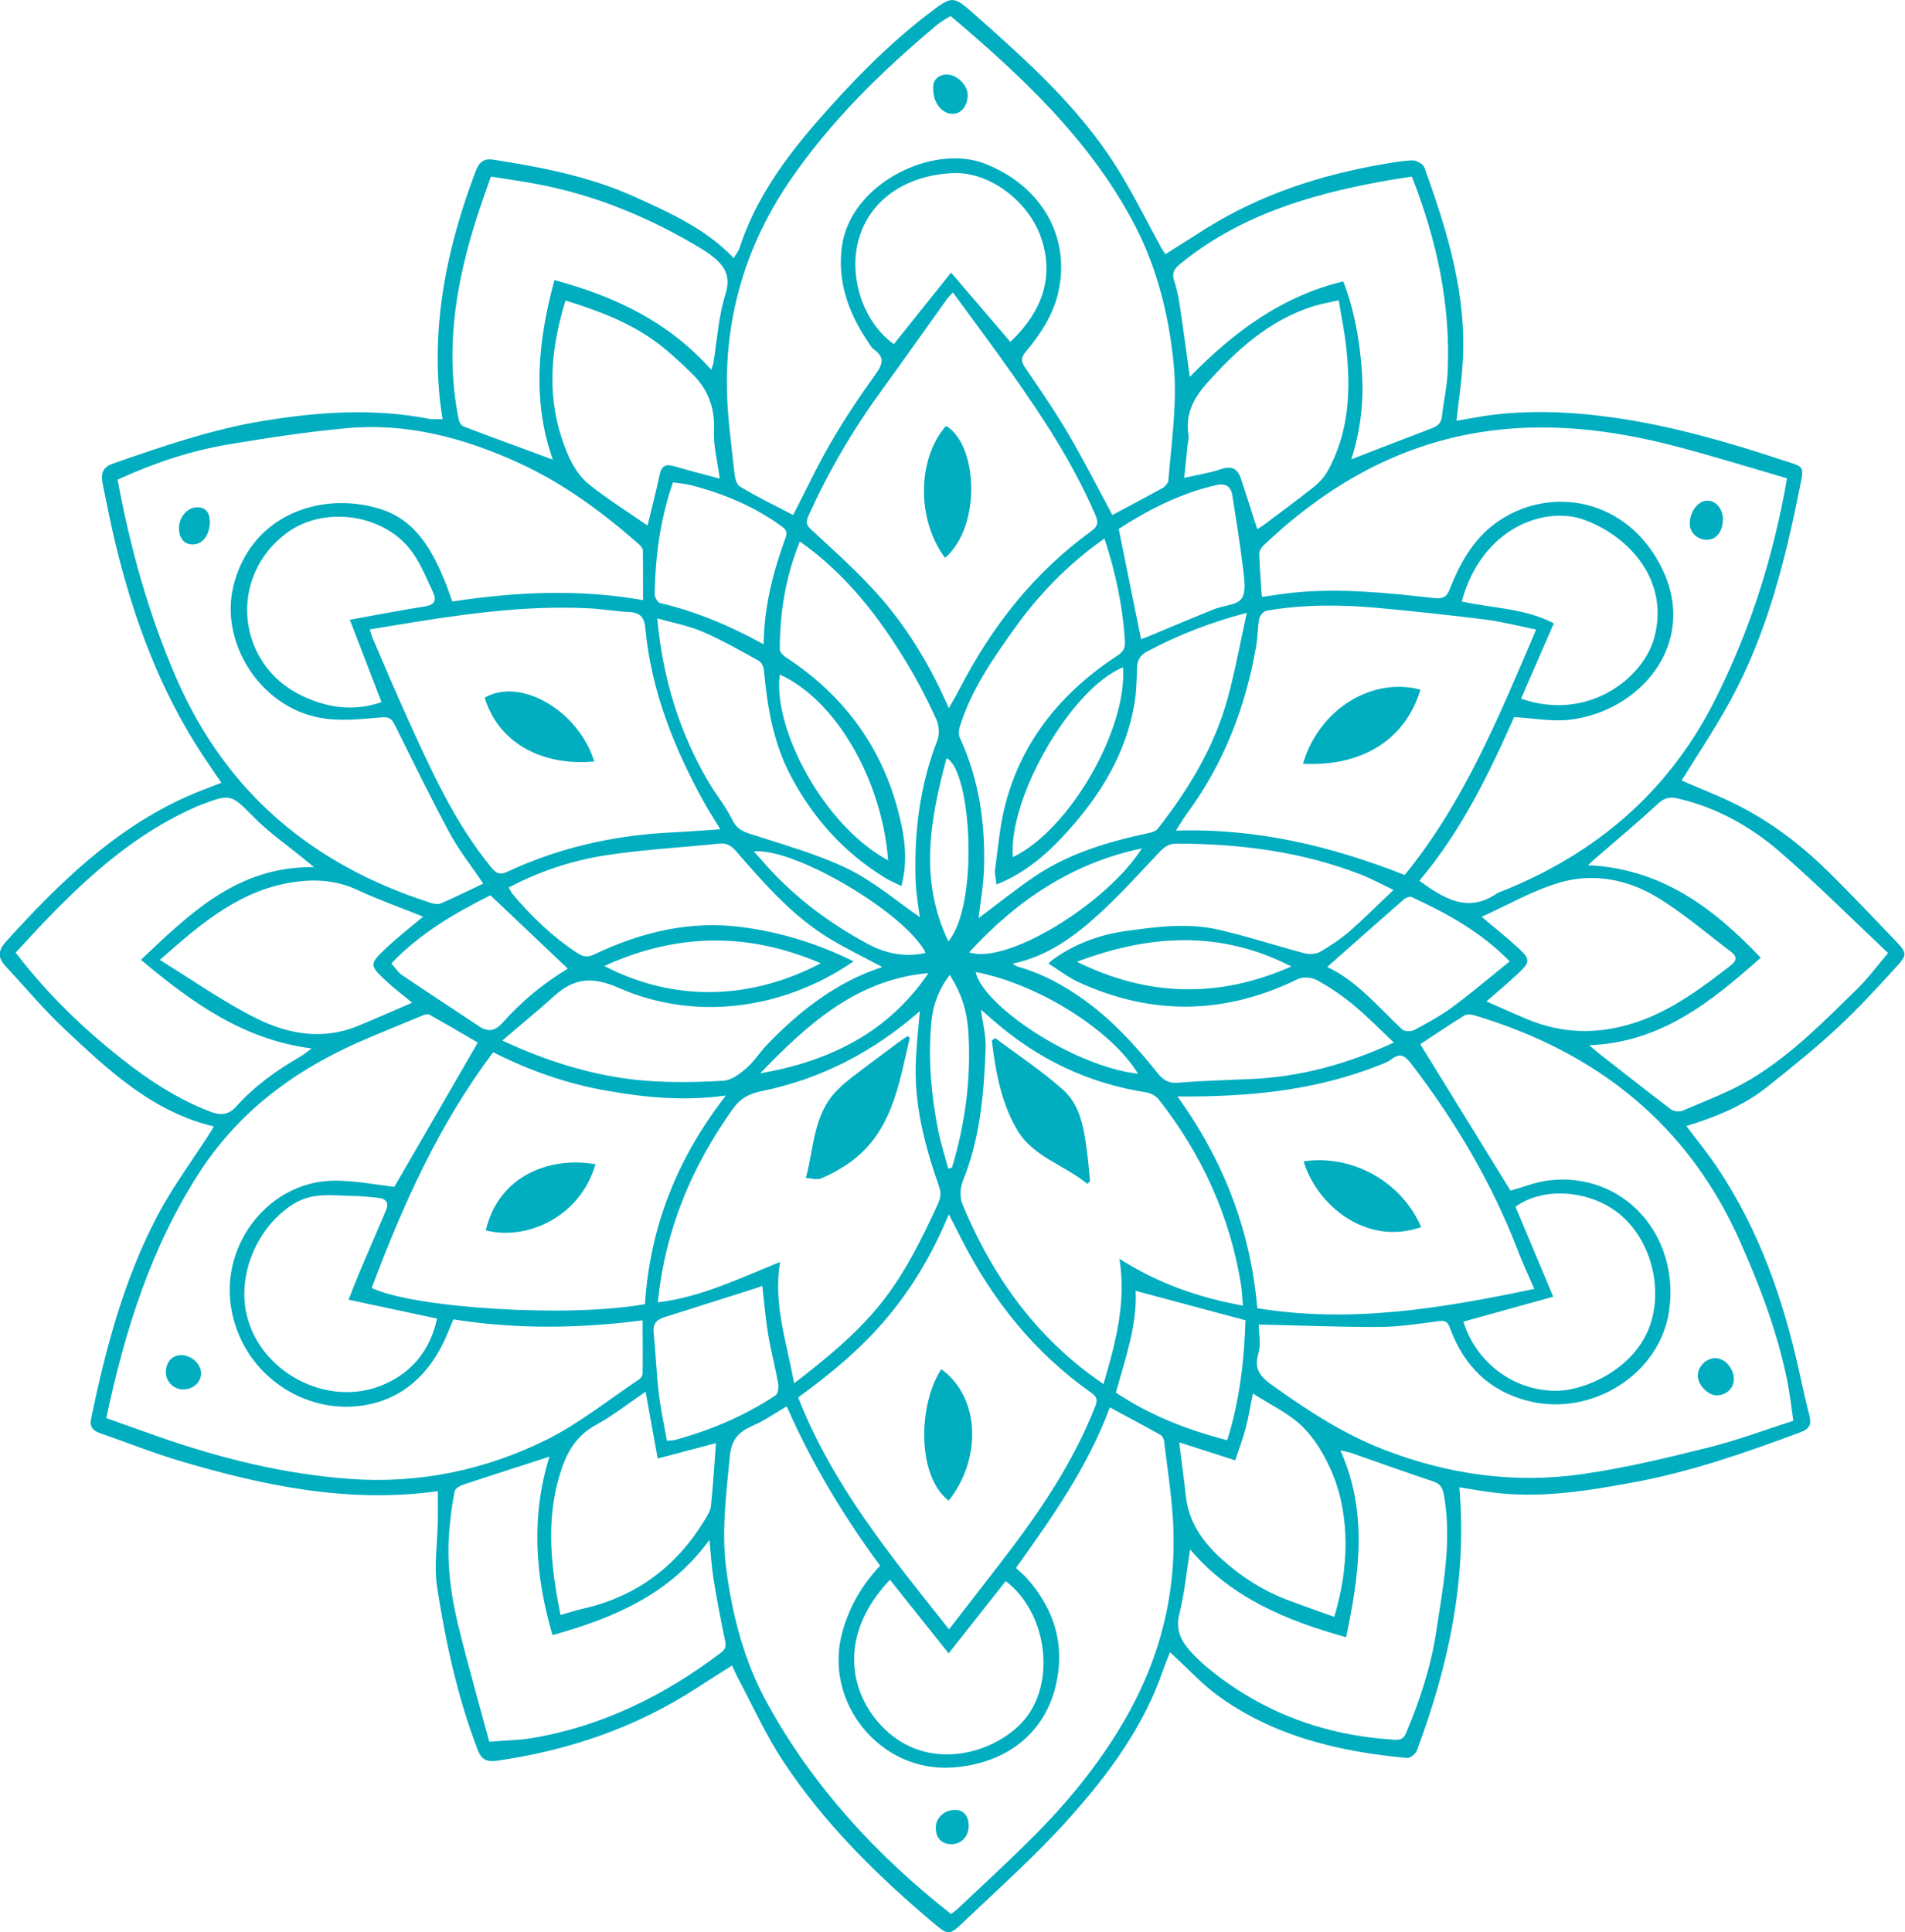 <svg xmlns="http://www.w3.org/2000/svg" id="uuid-f7c78699-848e-4f23-a48e-deb8fa44bdc0" viewBox="0 0 126.23 128.02"><defs><style>.uuid-cfd59584-da2a-4efe-b439-d93644a770dc{fill:#00aec0;}</style></defs><path class="uuid-cfd59584-da2a-4efe-b439-d93644a770dc" d="m96.7,98.52c.53,6.16-.73,11.88-2.82,17.46-.08.22-.44.51-.64.49-4.53-.42-8.88-1.44-12.62-4.19-.99-.73-1.83-1.66-2.74-2.49-.1-.09-.2-.19-.35-.33-.16.42-.32.77-.44,1.12-1.3,3.84-3.68,7.03-6.34,9.99-2.17,2.41-4.61,4.58-6.96,6.82-.91.86-.97.83-2.01-.05-3.74-3.16-7.21-6.59-9.91-10.69-1.15-1.75-2.01-3.68-3-5.53-.12-.23-.22-.48-.36-.78-.83.53-1.62,1.02-2.4,1.53-4.02,2.6-8.44,4.1-13.16,4.78-.65.09-1.03-.02-1.3-.73-1.33-3.47-2.11-7.07-2.68-10.72-.23-1.44.02-2.95.04-4.42.01-.65,0-1.3,0-1.99-5.88.83-11.53-.35-17.12-2.01-1.78-.53-3.5-1.22-5.26-1.83-.48-.17-.71-.42-.59-.97.96-4.64,2.17-9.21,4.39-13.43,1.03-1.96,2.37-3.75,3.57-5.62.05-.08.1-.17.17-.3-4.08-.97-6.99-3.73-9.89-6.45-1.38-1.29-2.59-2.76-3.88-4.13-.53-.57-.58-1.03,0-1.67,3.49-3.85,7.16-7.45,11.99-9.61.72-.32,1.47-.59,2.28-.91-.43-.63-.86-1.25-1.28-1.89-2.82-4.29-4.55-9.03-5.75-13.99-.31-1.29-.56-2.59-.83-3.89-.13-.62-.08-1.11.66-1.37,3.3-1.15,6.6-2.29,10.07-2.85,3.63-.59,7.26-.83,10.9-.12.09.02.19.02.29.02.17,0,.33,0,.6,0-.06-.37-.11-.69-.15-1-.62-5.34.45-10.43,2.33-15.4.21-.55.48-.9,1.17-.79,3.23.5,6.42,1.12,9.42,2.48,2.31,1.05,4.64,2.08,6.52,4.04.15-.26.31-.45.38-.66,1.06-3.27,3.04-5.98,5.26-8.52,2.21-2.52,4.54-4.92,7.21-6.97,1.65-1.27,1.67-1.27,3.18.07,3.42,3.03,6.82,6.08,9.29,9.98,1.11,1.75,2.02,3.62,3.02,5.44.07.12.16.24.27.4.93-.59,1.84-1.17,2.76-1.75,3.6-2.23,7.55-3.51,11.7-4.22.64-.11,1.29-.23,1.94-.24.25,0,.66.24.75.46,1.53,4.24,2.86,8.53,2.53,13.13-.08,1.2-.26,2.4-.4,3.66.85-.14,1.66-.31,2.49-.41,2.88-.33,5.75-.15,8.61.3,3.54.56,6.97,1.55,10.36,2.67,1.66.55,1.6.31,1.25,2.04-.96,4.81-2.18,9.56-4.54,13.9-1,1.84-2.18,3.59-3.25,5.33,1.25.55,2.66,1.08,3.99,1.78,2.18,1.14,4.11,2.65,5.86,4.39,1.48,1.47,2.92,2.98,4.36,4.49.72.76.75.89.02,1.68-1.26,1.38-2.52,2.76-3.89,4.03-1.47,1.37-3.05,2.63-4.62,3.89-1.58,1.27-3.43,2.03-5.41,2.63.72.96,1.45,1.84,2.07,2.78,2.75,4.11,4.35,8.69,5.41,13.49.21.96.42,1.93.67,2.89.15.58.05.89-.59,1.13-3.62,1.35-7.26,2.62-11.07,3.32-3.1.57-6.21,1.08-9.38.66-.71-.09-1.42-.22-2.19-.34ZM7.79,31.78c.85,4.57,2.07,8.96,3.91,13.19,3.32,7.59,9.07,12.37,16.86,14.85.21.07.49.11.68.02.92-.4,1.83-.85,2.78-1.3-.76-1.14-1.58-2.16-2.2-3.3-1.28-2.38-2.46-4.81-3.67-7.23-.21-.42-.39-.53-.92-.48-1.36.12-2.78.27-4.1.01-3.89-.75-6.55-4.94-5.68-8.65,1.11-4.7,5.7-6.36,9.62-5.21,2.43.71,3.54,2.7,4.42,4.86.18.44.32.89.48,1.31,4.24-.64,8.4-.84,12.64-.09,0-1.15,0-2.22-.01-3.28,0-.14-.13-.3-.24-.4-2.46-2.17-5.08-4.1-8.09-5.46-3.6-1.63-7.34-2.62-11.31-2.25-2.59.24-5.18.63-7.75,1.06-2.55.42-5,1.24-7.42,2.35Zm55.22,95.03c.17-.13.31-.22.43-.33,1.66-1.57,3.34-3.11,4.95-4.72,2.32-2.31,4.39-4.83,6.06-7.68,2.44-4.17,3.57-8.64,3.27-13.45-.11-1.73-.38-3.46-.59-5.19-.02-.14-.13-.33-.26-.39-1.09-.61-2.18-1.19-3.33-1.81-1.47,3.97-3.83,7.29-6.22,10.64.27.25.52.45.73.69,1.88,2.12,2.58,4.57,1.85,7.33-.82,3.07-3.36,4.97-6.81,5.2-4.79.32-8.56-4.35-7.27-8.99.46-1.66,1.3-3.11,2.5-4.38-2.45-3.32-4.54-6.8-6.19-10.56-.77.45-1.47.95-2.24,1.28-.93.41-1.42.88-1.53,2.04-.24,2.51-.57,4.99-.23,7.52.42,3.12,1.2,6.11,2.73,8.87,3.04,5.51,7.22,10.04,12.15,13.92Zm0-125.76c-.16.1-.27.15-.37.22-.18.12-.37.23-.54.37-3.66,3.06-7.05,6.37-9.76,10.33-2.87,4.21-4.28,8.85-4.17,13.93.04,1.74.28,3.48.47,5.21.04.39.11.95.37,1.11,1.16.71,2.4,1.3,3.55,1.9.83-1.61,1.59-3.25,2.5-4.81.91-1.57,1.93-3.08,2.98-4.55.47-.65.57-1.1-.12-1.6-.19-.14-.31-.37-.44-.57-1.27-1.88-1.99-3.94-1.7-6.22.55-4.22,6.02-6.85,9.44-5.54,3.67,1.4,5.73,4.74,4.92,8.46-.33,1.55-1.19,2.84-2.19,4.04-.31.38-.29.62-.03,1.01.99,1.46,2,2.92,2.89,4.44,1.03,1.76,1.95,3.58,2.9,5.34,1.08-.58,2.21-1.17,3.33-1.79.17-.1.37-.33.38-.51.21-2.6.61-5.18.34-7.82-.35-3.39-1.18-6.58-2.83-9.58-2.94-5.36-7.3-9.43-11.93-13.35Zm55.4,30.64c-2.47-.72-4.86-1.46-7.28-2.1-4.3-1.13-8.65-1.66-13.08-.95-5.62.91-10.28,3.65-14.35,7.52-.14.13-.27.37-.26.56.03.94.11,1.88.17,2.83.66-.09,1.3-.2,1.95-.27,3.16-.34,6.3-.01,9.43.34.67.07.88-.08,1.09-.63.66-1.66,1.51-3.21,2.98-4.3,3.56-2.63,8.88-1.73,11.14,3.12,2.28,4.91-1.56,9.32-6.16,9.87-1.19.14-2.44-.1-3.71-.17-1.68,3.78-3.52,7.58-6.28,10.84,1.61,1.16,3.2,2.19,5.17.82.08-.05.18-.07.27-.11,6.25-2.49,11.06-6.58,14.12-12.63,2.34-4.62,3.89-9.49,4.81-14.77Zm-75.8,55.78c-4.24.55-8.41.6-12.57-.06-.24.56-.43,1.08-.68,1.58-1.18,2.42-3.11,3.94-5.78,4.18-3.71.34-7.58-2.28-8.27-6.56-.69-4.29,2.64-8.44,6.96-8.39,1.33.01,2.67.27,3.86.41,1.84-3.17,3.68-6.36,5.53-9.56-.99-.58-2.09-1.22-3.21-1.85-.11-.06-.32,0-.46.06-1.16.47-2.31.96-3.47,1.44-4.59,1.91-8.51,4.66-11.27,8.9-3.25,5-4.98,10.56-6.21,16.33,1.19.42,2.33.83,3.46,1.23,4.12,1.44,8.33,2.48,12.68,2.8,4.55.33,8.94-.57,13-2.58,2.19-1.08,4.14-2.66,6.19-4.03.1-.07.2-.22.21-.34.02-1.16,0-2.32,0-3.56Zm40.8.29c0,.58.15,1.3-.03,1.92-.34,1.16.26,1.63,1.1,2.22,2.29,1.63,4.62,3.14,7.27,4.16,4.24,1.63,8.62,2.25,13.1,1.6,2.81-.4,5.59-1.07,8.35-1.76,1.9-.47,3.75-1.17,5.63-1.77-.13-.92-.22-1.74-.38-2.54-.64-3.24-1.8-6.3-3.13-9.3-3.46-7.82-9.53-12.6-17.61-15.02-.21-.06-.5-.09-.67,0-1.04.65-2.06,1.33-2.93,1.91,2.01,3.27,3.99,6.47,5.98,9.7.78-.21,1.65-.57,2.54-.68,4.94-.58,8.69,3.62,7.97,8.64-.61,4.23-5.16,7.03-9.32,5.98-2.61-.66-4.27-2.33-5.19-4.81-.13-.34-.24-.55-.71-.49-1.34.18-2.69.39-4.04.39-2.63.01-5.26-.1-7.93-.16Zm9.66-29.78c3.95-4.84,6.26-10.52,8.72-16.27-1.13-.23-2.23-.52-3.34-.66-2.4-.3-4.8-.56-7.21-.78-2.44-.22-4.89-.23-7.32.19-.19.03-.44.32-.48.52-.11.59-.1,1.21-.2,1.8-.7,4.08-2.16,7.84-4.63,11.18-.22.3-.41.63-.69,1.07,5.35-.17,10.31,1.03,15.16,2.94Zm-30.18,49.96c1.21-1.56,2.34-3.01,3.46-4.47,2.46-3.19,4.72-6.48,6.21-10.26.17-.43.15-.66-.25-.94-3.77-2.65-6.55-6.14-8.62-10.22-.25-.49-.49-.97-.82-1.6-1.06,2.56-2.37,4.79-4.05,6.8-1.7,2.05-3.73,3.73-5.93,5.33,2.26,5.8,6.15,10.52,9.99,15.36ZM24.51,41.7c.07.22.11.43.2.62.75,1.75,1.49,3.5,2.28,5.24,1.58,3.47,3.13,6.96,5.59,9.94.36.43.6.46,1.07.24,3.43-1.6,7.06-2.4,10.84-2.59,1.05-.05,2.1-.13,3.24-.21-.38-.62-.74-1.18-1.07-1.77-2-3.62-3.51-7.4-3.9-11.56-.06-.68-.32-1.02-1.03-1.06-.92-.04-1.83-.21-2.75-.25-4.87-.24-9.63.6-14.47,1.4Zm38.63-22.33c-.2.23-.31.33-.39.44-1.41,1.97-2.8,3.94-4.22,5.9-1.95,2.66-3.62,5.48-4.97,8.49-.19.43-.12.6.25.94,1.58,1.46,3.2,2.9,4.6,4.52,1.84,2.13,3.28,4.55,4.46,7.26.28-.5.51-.88.72-1.29,2.13-4.13,4.93-7.7,8.72-10.44.49-.35.46-.64.25-1.12-1.44-3.35-3.43-6.38-5.52-9.34-1.25-1.78-2.56-3.52-3.9-5.36Zm38.53,66.03c-.38-.88-.75-1.66-1.06-2.47-1.73-4.51-4.15-8.61-7.08-12.43-.39-.51-.72-.8-1.33-.32-.26.2-.6.31-.91.43-3.91,1.54-8,2-12.16,2.03-.32,0-.64,0-1.11,0,3.1,4.31,4.85,8.92,5.29,14.03,6.23,1.02,12.27,0,18.36-1.28Zm-58.93,1c.32-5.06,2.1-9.63,5.36-13.82-2.8.39-5.38.13-7.96-.33-2.6-.46-5.06-1.32-7.46-2.54-3.6,4.79-5.99,10.12-8.05,15.62,2.85,1.35,13.14,1.98,18.11,1.07Zm39.62.09c-.05-.54-.06-.97-.13-1.4-.74-4.55-2.6-8.62-5.44-12.24-.19-.24-.54-.43-.84-.48-3.83-.59-7.18-2.2-10.09-4.73-.29-.25-.58-.51-.86-.75.11.9.35,1.76.31,2.61-.12,2.97-.36,5.93-1.51,8.74-.18.45-.21,1.09-.03,1.53,1.8,4.36,4.4,8.17,8.18,11.08.37.29.76.55,1.17.85.79-2.72,1.52-5.34,1.06-8.3,2.63,1.67,5.29,2.57,8.18,3.1Zm-21.42-19.49c-3.04,2.66-6.49,4.47-10.43,5.28-.84.17-1.44.46-1.96,1.2-2.73,3.83-4.48,8.02-4.96,12.8,2.88-.34,5.43-1.6,8.1-2.67-.47,2.79.45,5.34.93,8.04,2.13-1.65,4.12-3.26,5.74-5.28,1.6-2,2.72-4.28,3.78-6.59.18-.4.24-.72.09-1.15-.97-2.78-1.71-5.6-1.53-8.58.06-1.01.16-2.02.25-3.06Zm-2.49-2.94c-1.14-.61-2.34-1.19-3.47-1.87-2.46-1.49-4.33-3.64-6.2-5.79-.31-.36-.62-.56-1.11-.51-2.52.26-5.07.39-7.57.78-2.21.35-4.35,1.05-6.39,2.13.1.17.17.32.27.45,1.26,1.49,2.65,2.83,4.29,3.9.37.24.67.29,1.11.08,3.11-1.48,6.36-2.27,9.84-1.8,2.56.34,5,1.1,7.34,2.26-4.75,3.27-10.61,3.94-15.56,1.76-1.77-.78-2.97-.65-4.29.55-1.08.98-2.22,1.9-3.43,2.94.54.24.87.39,1.2.53,2.66,1.12,5.42,1.9,8.31,2.13,1.71.13,3.44.1,5.15,0,.53-.03,1.09-.46,1.52-.83.52-.46.9-1.08,1.39-1.58,2.19-2.27,4.64-4.16,7.61-5.12Zm8.64-.21c.19.11.26.17.35.19,1.65.47,3.12,1.27,4.5,2.28,1.82,1.33,3.32,2.97,4.72,4.72.36.46.73.75,1.4.69,1.59-.13,3.2-.17,4.79-.24,3.3-.14,6.42-.99,9.51-2.42-.92-.87-1.77-1.74-2.7-2.51-.74-.61-1.55-1.16-2.39-1.62-.34-.19-.93-.24-1.26-.08-4.82,2.36-9.66,2.45-14.54.21-.68-.31-1.29-.79-2-1.24.19-.16.26-.23.33-.28,1.48-1.06,3.14-1.65,4.95-1.89,1.98-.27,3.96-.52,5.93-.08,1.94.44,3.84,1.07,5.77,1.58.32.08.76.05,1.04-.11.69-.4,1.36-.85,1.96-1.37.97-.85,1.88-1.77,2.89-2.72-.83-.39-1.47-.75-2.14-1.01-3.93-1.53-8.03-2.05-12.22-2.06-.49,0-.79.19-1.11.52-1.32,1.39-2.6,2.82-4.01,4.11-1.63,1.49-3.39,2.82-5.77,3.33Zm6.1-28.18c-2.42,1.71-4.39,3.74-6.04,6.07-1.43,2.01-2.83,4.04-3.56,6.44-.06.21-.08.48,0,.67,1.29,2.78,1.71,5.72,1.61,8.75-.04,1.11-.24,2.22-.36,3.23,1.21-.9,2.43-1.89,3.73-2.77,2.3-1.55,4.91-2.31,7.6-2.88.19-.04.43-.13.54-.27,2.06-2.62,3.77-5.45,4.65-8.69.49-1.8.82-3.65,1.26-5.62-2.48.65-4.59,1.49-6.62,2.57-.51.27-.65.62-.66,1.15-.02.77-.04,1.55-.17,2.31-.55,3.2-2.14,5.87-4.26,8.26-1.36,1.54-2.87,2.91-4.88,3.71-.04-.37-.14-.71-.09-1.04.2-1.43.31-2.89.68-4.28,1.12-4.28,3.78-7.46,7.43-9.85.37-.24.52-.49.49-.93-.14-2.33-.62-4.59-1.36-6.83ZM1.04,63.12c1.82,2.36,3.81,4.38,6,6.2,2.13,1.77,4.36,3.38,6.98,4.36.65.24,1.16.15,1.63-.37,1.21-1.35,2.66-2.39,4.22-3.29.28-.16.52-.37.78-.56-4.48-.57-7.89-3-11.31-5.87,3.3-3.13,6.44-6.21,11.47-6.14-.33-.27-.55-.45-.77-.63-1.07-.87-2.22-1.67-3.18-2.64-1.56-1.57-1.53-1.63-3.62-.83-.14.05-.27.11-.4.17-4.79,2.15-8.34,5.81-11.82,9.61Zm115.63.33c-3.29,2.92-6.59,5.61-11.36,5.8.25.22.36.31.46.4,1.64,1.28,3.27,2.57,4.93,3.83.19.14.57.2.78.11,1.54-.67,3.15-1.25,4.58-2.12,2.65-1.6,4.82-3.82,7.02-5.97.69-.67,1.26-1.46,2.03-2.36-2.4-2.26-4.7-4.56-7.14-6.68-1.96-1.7-4.22-2.97-6.8-3.56-.51-.12-.88-.05-1.3.34-1.39,1.28-2.83,2.49-4.26,3.72-.1.09-.19.18-.38.36,4.83.23,8.27,2.79,11.44,6.13Zm-63.67-27.57c-.94,2.32-1.33,4.69-1.33,7.13,0,.19.24.44.44.56,3.67,2.41,6.17,5.69,7.34,9.93.46,1.67.76,3.38.28,5.2-.4-.2-.76-.34-1.08-.54-2.73-1.68-4.78-3.95-6.27-6.79-1.15-2.2-1.54-4.55-1.76-6.97-.02-.22-.16-.52-.34-.62-1.23-.68-2.45-1.38-3.73-1.93-.93-.4-1.96-.59-3-.88.36,3.93,1.45,7.5,3.37,10.79.5.86,1.15,1.63,1.58,2.51.26.55.59.77,1.13.95,2.19.72,4.45,1.33,6.51,2.32,1.75.85,3.28,2.17,4.81,3.22-.08-.62-.23-1.43-.27-2.24-.13-3.24.24-6.41,1.43-9.47.15-.4.12-.98-.06-1.38-.57-1.25-1.2-2.48-1.91-3.66-1.87-3.11-4.06-5.97-7.16-8.15Zm-16.6,60.63c-1.91.62-3.81,1.22-5.7,1.85-.22.07-.53.25-.57.42-.16.75-.25,1.53-.33,2.29-.24,2.29.05,4.55.6,6.77.63,2.54,1.35,5.06,2.02,7.55,1.07-.09,1.97-.09,2.84-.24,4.67-.79,8.79-2.83,12.54-5.68.3-.23.31-.44.24-.8-.29-1.37-.55-2.74-.77-4.12-.12-.75-.16-1.52-.26-2.53-2.65,3.63-6.33,5.17-10.4,6.31-1.16-3.95-1.43-7.89-.2-11.83ZM93.55,11.7c-.66.11-1.35.2-2.03.33-4.84.89-9.48,2.29-13.37,5.5-.37.31-.5.59-.35,1.05.16.5.28,1.03.36,1.55.24,1.59.45,3.18.68,4.84,2.89-2.96,6.08-5.34,10.17-6.33.76,1.99,1.09,3.96,1.23,5.96.14,1.99-.09,3.96-.7,5.83,1.81-.7,3.56-1.38,5.32-2.05.4-.15.64-.34.69-.81.1-.96.33-1.91.37-2.87.22-4.49-.71-8.78-2.37-13.01Zm-56.83,6.85c3.98,1.07,7.57,2.75,10.41,5.95.07-.23.12-.34.14-.46.25-1.52.34-3.09.8-4.55.4-1.29-.12-1.95-1-2.61-.17-.13-.35-.26-.54-.37-3.41-2.07-7.04-3.58-10.97-4.32-1.01-.19-2.03-.33-3.03-.49-.18.5-.32.88-.45,1.27-1.7,4.82-2.72,9.72-1.68,14.85.03.17.18.38.33.44,1.97.75,3.95,1.47,5.9,2.19-1.37-3.87-1-7.85.11-11.89Zm52.1,77.54c1.86,4.16,1.23,8.27.38,12.38-3.94-1.1-7.61-2.6-10.34-5.82-.24,1.5-.37,2.91-.71,4.26-.26,1.04.09,1.79.73,2.49.37.41.78.8,1.21,1.15,3.58,2.93,7.71,4.43,12.31,4.71.46.03.63-.11.79-.49.9-2.14,1.62-4.33,1.97-6.64.46-3.01,1.06-6.01.52-9.08-.09-.5-.25-.75-.73-.91-1.8-.6-3.59-1.24-5.38-1.87-.17-.06-.36-.09-.74-.18Zm9.69-29.74c.94.41,1.81.81,2.7,1.18,2.35.98,4.73,1.01,7.14.22,2.39-.78,4.35-2.26,6.31-3.77.48-.37.43-.63.01-.95-1.64-1.23-3.2-2.6-4.96-3.64-1.91-1.14-4.14-1.55-6.29-.94-1.82.52-3.51,1.51-5.24,2.29.81.69,1.65,1.35,2.43,2.07.8.74.8.92,0,1.67-.66.63-1.37,1.21-2.11,1.86Zm-87.93-2.76c2.22,1.37,4.2,2.77,6.35,3.85,2.13,1.07,4.44,1.5,6.79.53,1.19-.49,2.37-1.02,3.59-1.54-.6-.5-1.2-.95-1.74-1.45-1.09-1.02-1.1-1.11-.01-2.14.78-.74,1.63-1.4,2.48-2.11-1.49-.6-2.97-1.12-4.38-1.78-1.29-.6-2.62-.71-3.97-.54-3.63.45-6.27,2.67-9.1,5.19Zm12.52,22.51c.27-.69.5-1.28.74-1.85.57-1.35,1.16-2.7,1.73-4.05.24-.57-.04-.81-.59-.85-.48-.04-.96-.11-1.45-.11-1.37-.02-2.76-.28-4.04.5-2.28,1.39-3.66,4.35-3.22,6.99.68,4.08,5.41,6.66,9.2,4.98,1.88-.83,3.04-2.29,3.49-4.35-1.97-.42-3.87-.83-5.85-1.25Zm73.87,1.47c.85,2.71,3.33,4.58,6.14,4.57,2,0,5.4-1.54,6.3-4.57.78-2.61-.19-5.77-2.36-7.34-1.98-1.42-4.88-1.56-6.63-.28.83,1.97,1.66,3.95,2.5,5.96-2.02.56-3.96,1.1-5.95,1.65Zm-8.28-67.67c-.62.14-1.14.23-1.64.38-2.95.93-5.14,2.92-7.13,5.17-.85.96-1.38,2.03-1.17,3.36.04.25-.04.53-.07.79-.07.69-.14,1.37-.21,2.06.86-.2,1.68-.32,2.45-.58.73-.25,1.1,0,1.32.66.36,1.09.7,2.18,1.07,3.32.17-.11.35-.22.51-.34,1.08-.81,2.18-1.62,3.24-2.46.35-.28.67-.63.89-1.01,1.49-2.65,1.57-5.53,1.23-8.45-.11-.95-.31-1.89-.47-2.89Zm-45.78,14.91c.25-1.02.55-2.18.8-3.36.13-.61.42-.72.97-.56.98.29,1.97.54,3.01.82-.14-1.11-.43-2.17-.38-3.21.07-1.56-.44-2.79-1.53-3.82-.7-.67-1.4-1.34-2.17-1.92-1.83-1.38-3.94-2.17-6.14-2.85-.94,3.07-1.25,6.08-.25,9.12.39,1.18.89,2.34,1.88,3.12,1.22.96,2.55,1.8,3.81,2.67Zm57.88,11.48c4.45,1.54,8.08-1.37,8.81-3.99,1.06-3.77-1.59-6.76-4.65-7.87-2.55-.93-6.77.51-8.09,5.42,2.03.45,4.17.44,6.1,1.45-.74,1.69-1.45,3.33-2.17,4.98Zm-41.82,58.37c-3.81,4.02-2.47,8.22.1,10.29,3.09,2.48,7.3.97,8.96-1.2,1.91-2.51,1.31-6.95-1.39-9-1.25,1.58-2.5,3.16-3.78,4.79-1.29-1.62-2.57-3.22-3.89-4.88Zm-16.2-12.45c-1.16.79-2.17,1.59-3.29,2.2-1.38.75-1.99,1.94-2.41,3.35-.92,3.09-.54,6.16.07,9.24.51-.15.99-.31,1.48-.42,3.55-.8,6.22-2.81,8.09-5.9.17-.28.37-.6.4-.91.14-1.4.23-2.81.33-4.16-1.25.33-2.54.67-3.86,1.02-.28-1.53-.53-2.93-.8-4.43Zm-17.49-45.7c-.71-1.84-1.4-3.64-2.1-5.45,1.65-.3,3.33-.62,5.01-.89.59-.1.75-.4.52-.9-.42-.89-.79-1.83-1.35-2.63-1.79-2.58-5.85-3.19-8.36-1.33-3.92,2.9-3.35,8.74,1.06,10.81,1.67.78,3.39,1.03,5.21.4Zm57.74,45.81c-.16.77-.28,1.53-.47,2.27-.19.73-.46,1.43-.7,2.16-1.33-.43-2.48-.8-3.71-1.19.15,1.23.31,2.4.44,3.57.19,1.71,1.1,3.01,2.34,4.13,1.32,1.2,2.8,2.15,4.47,2.77,1,.37,2.01.73,3.02,1.09.99-3.23,1.03-6.63-.07-9.38-.47-1.16-1.14-2.33-2.01-3.2-.9-.9-2.14-1.46-3.31-2.22Zm-16.07-69.67c2.23-2.12,2.89-4.45,2.02-6.94-.84-2.4-3.43-4.36-5.85-4.24-2.85.13-5.33,1.56-6.17,4.22-.79,2.51.2,5.63,2.28,7.11,1.23-1.54,2.47-3.09,3.79-4.74,1.32,1.55,2.61,3.05,3.92,4.58Zm-16.35,20.03c.03-2.51.63-4.79,1.44-7.02.13-.34.1-.54-.22-.77-1.82-1.33-3.85-2.18-6.02-2.74-.39-.1-.79-.13-1.21-.19-.85,2.46-1.17,4.91-1.21,7.41,0,.2.2.55.36.58,2.39.57,4.62,1.5,6.85,2.73Zm25.01-.33c.06-.02.22-.08.37-.14,1.49-.62,2.98-1.25,4.47-1.85.62-.25,1.51-.26,1.82-.7.32-.46.18-1.32.1-1.98-.19-1.62-.46-3.24-.71-4.86-.1-.61-.45-.82-1.07-.68-2.41.55-4.56,1.67-6.46,2.9.51,2.51.99,4.88,1.48,7.31Zm-31.41,53.1c.3-.02.42-.02.53-.05,2.36-.65,4.6-1.59,6.65-2.95.17-.11.23-.54.18-.8-.19-1.07-.47-2.11-.65-3.18-.18-1.08-.27-2.17-.4-3.29-.11.05-.19.09-.28.12-2.04.65-4.08,1.29-6.12,1.94-.48.15-.86.35-.8,1,.14,1.35.18,2.7.34,4.05.12,1.04.35,2.08.54,3.16Zm29.74-3.19c2.25,1.51,4.73,2.47,7.38,3.16.84-2.68,1.13-5.39,1.21-7.95-2.53-.68-4.9-1.31-7.28-1.95.11,2.26-.68,4.48-1.31,6.74Zm14.02-28.19c1.94.91,3.35,2.63,4.95,4.13.16.15.6.15.82.03.87-.47,1.75-.94,2.54-1.53,1.27-.94,2.48-1.97,3.77-3.01-1.97-2-4.2-3.19-6.5-4.26-.12-.06-.37.04-.5.14-1.67,1.46-3.33,2.93-5.08,4.48Zm-55.47-4.75c-2.31,1.15-4.64,2.5-6.56,4.51.25.27.44.58.71.77,1.7,1.15,3.42,2.27,5.13,3.41.59.39,1.05.28,1.52-.24,1.23-1.38,2.64-2.56,4.23-3.53.07-.04.13-.11.09-.08-1.72-1.63-3.4-3.22-5.12-4.85Zm19.18-14.63c-.47,3.57,2.89,10,7.18,12.31-.41-5.35-3.47-10.63-7.18-12.31Zm15.44,12.1c3.75-1.8,7.57-8.41,7.31-12.58-3.4,1.37-7.6,8.56-7.31,12.58Zm-27.07,7.21c4.71,2.44,9.77,2.22,14.35-.18-4.8-2.06-9.53-2.02-14.35.18Zm31.32-.28c4.68,2.31,9.39,2.44,14.21.31-4.76-2.44-9.47-2.1-14.21-.31Zm-21.41-7.31c.33.36.63.7.93,1.04,1.89,2.08,4.11,3.73,6.57,5.06,1.19.65,2.5.94,3.89.62-1.34-2.64-8.72-7-11.39-6.72Zm25.71-.2c-4.63.97-8.28,3.44-11.44,6.88,2.5.86,9.16-3.26,11.44-6.88Zm-14.14,8.26c-4.81.43-8.04,3.43-11.15,6.64,4.57-.79,8.48-2.69,11.15-6.64Zm1.31,12.95c.08-.02.17-.04.25-.06.89-2.96,1.29-5.99,1.08-9.08-.09-1.31-.47-2.53-1.23-3.69-.76,1-1.14,2.09-1.23,3.26-.2,2.37,0,4.73.47,7.06.17.85.44,1.68.66,2.51Zm1.82-13.02c.45,2.17,6.37,6.22,10.76,6.74-1.75-2.89-6.63-5.96-10.76-6.74Zm-1.81-2.03c2.05-2.43,1.53-11.35-.12-12.14-1.08,4.03-1.84,8.04.12,12.14Z"></path><path class="uuid-cfd59584-da2a-4efe-b439-d93644a770dc" d="m13.91,34.5c0,.97-.49,1.57-1.15,1.57-.55,0-.9-.41-.9-1.07,0-.76.58-1.42,1.25-1.39.68.03.77.53.79.9Z"></path><path class="uuid-cfd59584-da2a-4efe-b439-d93644a770dc" d="m62,121.1c0-.66.58-1.2,1.29-1.19.57,0,.91.42.9,1.08-.02.71-.51,1.2-1.18,1.19-.62-.01-1.01-.43-1-1.08Z"></path><path class="uuid-cfd59584-da2a-4efe-b439-d93644a770dc" d="m61.84,5.95c-.06-.54.2-.94.8-1.01.67-.08,1.45.64,1.48,1.31.03.71-.4,1.28-.97,1.29-.7.02-1.3-.68-1.31-1.59Z"></path><path class="uuid-cfd59584-da2a-4efe-b439-d93644a770dc" d="m114.16,34.41c0,.78-.4,1.32-1.01,1.35-.65.03-1.19-.46-1.18-1.08,0-.79.56-1.52,1.16-1.51.58,0,1.03.54,1.04,1.24Z"></path><path class="uuid-cfd59584-da2a-4efe-b439-d93644a770dc" d="m13.33,90.96c0,.61-.52,1.09-1.19,1.09-.63,0-1.14-.5-1.15-1.13,0-.68.42-1.14,1.02-1.14.67,0,1.31.59,1.31,1.18Z"></path><path class="uuid-cfd59584-da2a-4efe-b439-d93644a770dc" d="m113.75,92.45c-.62-.02-1.29-.75-1.25-1.37.04-.61.61-1.13,1.21-1.1.62.03,1.19.71,1.18,1.41,0,.59-.53,1.07-1.14,1.05Z"></path><path class="uuid-cfd59584-da2a-4efe-b439-d93644a770dc" d="m86.34,50.6c1.08-3.68,4.64-5.76,7.78-4.91-1.01,3.38-3.96,5.11-7.78,4.91Z"></path><path class="uuid-cfd59584-da2a-4efe-b439-d93644a770dc" d="m62.37,90.71c2.66,1.92,2.63,6.05.49,8.71-2.11-1.62-2.03-6.35-.49-8.71Z"></path><path class="uuid-cfd59584-da2a-4efe-b439-d93644a770dc" d="m39.38,50.45c-3.57.33-6.4-1.33-7.26-4.23,2.35-1.37,6.21.85,7.26,4.23Z"></path><path class="uuid-cfd59584-da2a-4efe-b439-d93644a770dc" d="m62.62,36.96c-1.89-2.53-1.85-6.56.06-8.74,2.08,1.17,2.41,6.6-.06,8.74Z"></path><path class="uuid-cfd59584-da2a-4efe-b439-d93644a770dc" d="m94.17,81.3c-3.66,1.27-6.92-1.47-7.79-4.36,3.21-.48,6.51,1.35,7.79,4.36Z"></path><path class="uuid-cfd59584-da2a-4efe-b439-d93644a770dc" d="m39.46,77.13c-1.03,3.55-4.63,5.08-7.27,4.38.83-3.54,4.12-4.92,7.27-4.38Z"></path><path class="uuid-cfd59584-da2a-4efe-b439-d93644a770dc" d="m72.04,78.43c-1.5-1.25-3.56-1.77-4.62-3.54-1.08-1.81-1.45-3.88-1.7-5.95l.22-.17c1.51,1.14,3.11,2.18,4.51,3.44,1.17,1.04,1.38,2.61,1.58,4.11.09.64.13,1.29.2,1.94-.07.06-.13.12-.2.18Z"></path><path class="uuid-cfd59584-da2a-4efe-b439-d93644a770dc" d="m60.28,68.78c-.74,3.14-1.19,6.43-4.24,8.42-.52.34-1.08.65-1.66.88-.26.1-.61-.02-.98-.04.55-2.02.48-4.21,2.08-5.82.37-.38.79-.71,1.21-1.03.95-.73,1.92-1.44,2.88-2.16.19-.14.38-.26.58-.39.05.05.1.09.15.14Z"></path></svg>